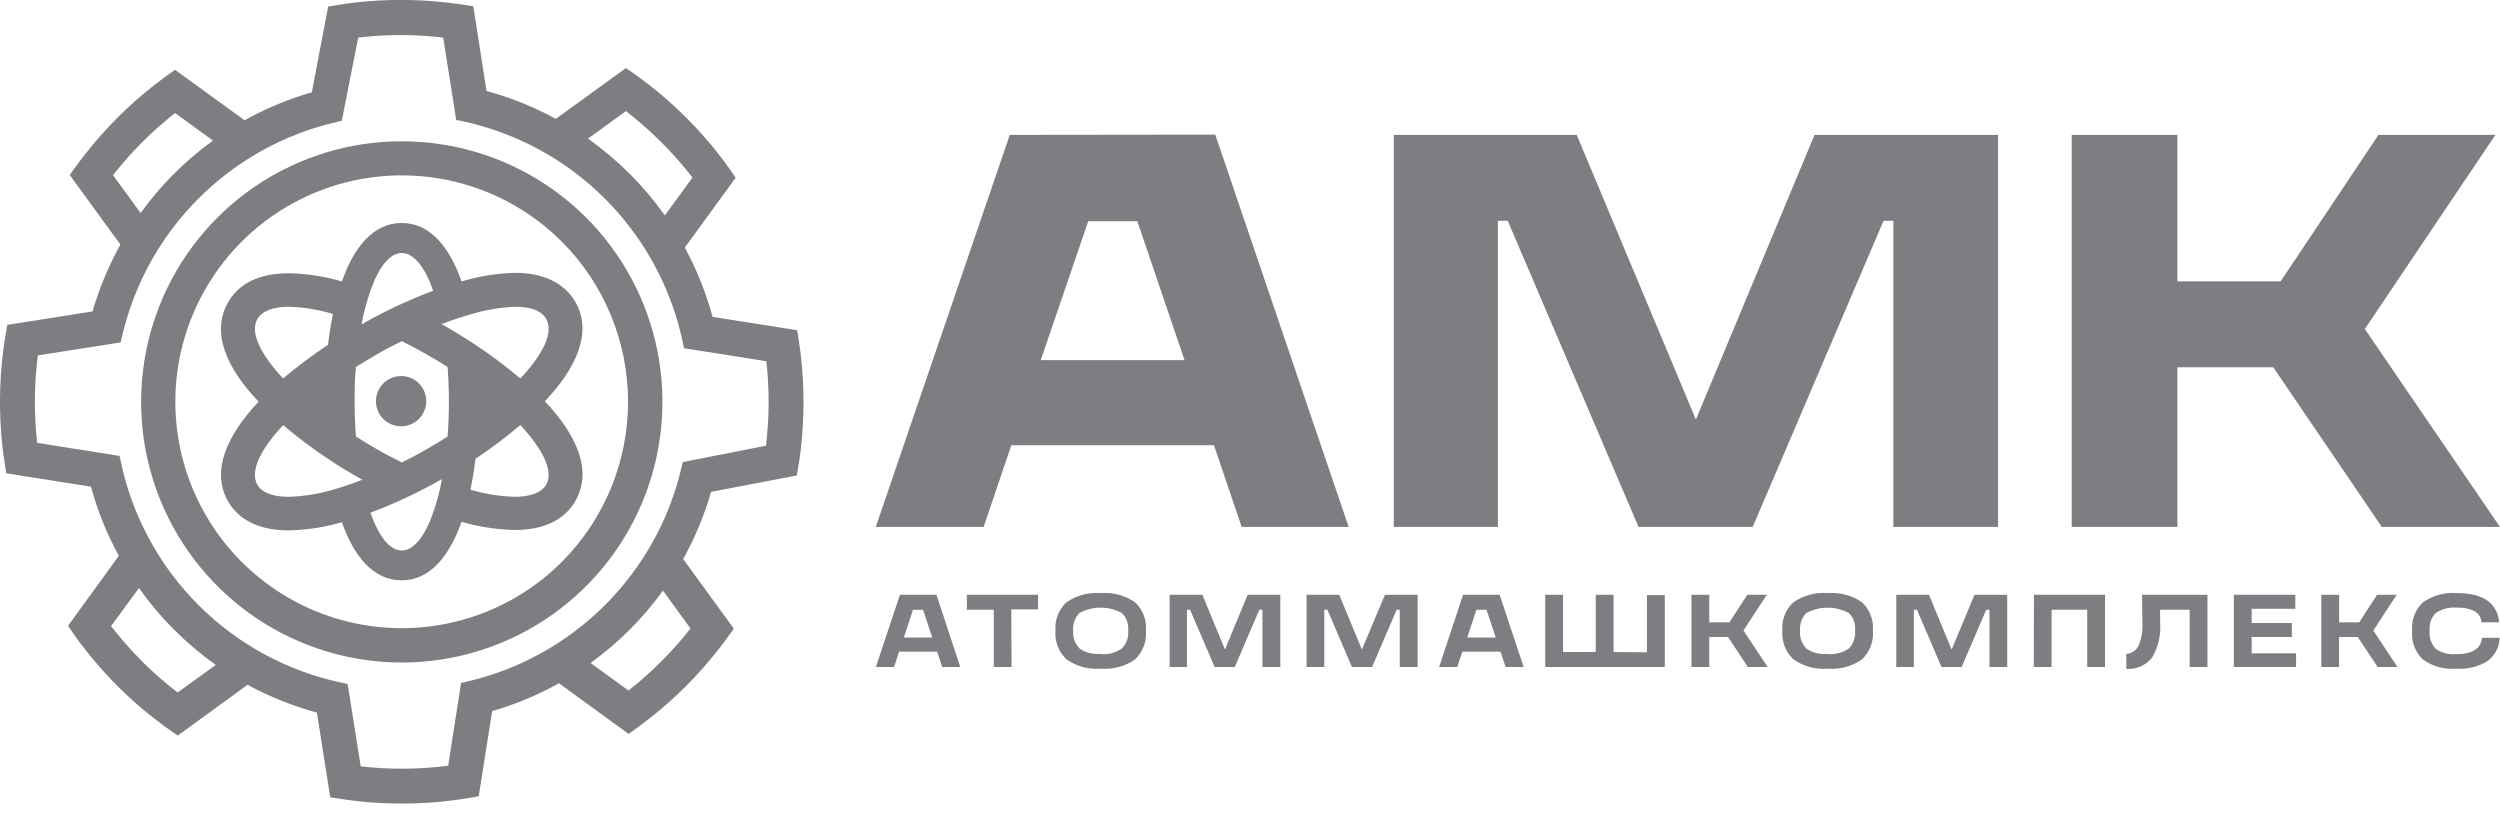 <?xml version="1.0" encoding="UTF-8"?> <svg xmlns="http://www.w3.org/2000/svg" width="135" height="44" viewBox="0 0 135 44" fill="none"><g clip-path="url(#clip0_505_3580)"><path d="M54.528 7.283L47.391 28.164L47.294 28.456H53.116L54.612 24.042H65.554L67.05 28.456H72.828L65.624 7.27L54.528 7.283ZM63.965 19.447H56.201L58.765 11.944H61.414L63.965 19.447Z" fill="#7D7E82"></path><path d="M91.578 22.656L85.142 7.283H75.264V28.456H80.887V11.922H81.417L88.483 28.456H94.645L101.712 11.922H102.241V28.456H107.895V7.283H97.986L91.578 22.656Z" fill="#7D7E82"></path><path d="M127.7 17.766L134.753 7.283H128.437L123.154 15.193H117.579V7.283H111.872V28.456H117.579V19.832H122.756L128.618 28.456H135L127.7 17.766Z" fill="#7D7E82"></path><path d="M51.853 36.017H50.878L50.604 35.191H48.552L48.278 36.017H47.298L48.596 32.119H50.569L51.853 36.017ZM49.302 32.927L48.808 34.428H50.344L49.845 32.931L49.302 32.927Z" fill="#7D7E82"></path><path d="M54.625 36.017H53.663V32.927H52.211V32.119H56.055V32.909H54.608L54.625 36.017Z" fill="#7D7E82"></path><path d="M59.436 36.109C58.781 36.161 58.129 35.983 57.591 35.606C57.381 35.408 57.218 35.165 57.115 34.895C57.011 34.626 56.971 34.336 56.995 34.048C56.972 33.765 57.014 33.48 57.117 33.216C57.22 32.951 57.382 32.714 57.591 32.521C58.131 32.149 58.782 31.974 59.436 32.027C60.09 31.975 60.743 32.148 61.285 32.517C61.495 32.71 61.657 32.948 61.76 33.214C61.863 33.479 61.905 33.764 61.881 34.048C61.906 34.336 61.865 34.626 61.763 34.897C61.661 35.167 61.499 35.411 61.29 35.611C60.749 35.987 60.093 36.163 59.436 36.109ZM59.436 35.319C59.839 35.356 60.241 35.252 60.575 35.024C60.701 34.897 60.798 34.743 60.858 34.575C60.918 34.406 60.941 34.226 60.923 34.048C60.941 33.874 60.919 33.698 60.858 33.534C60.798 33.369 60.701 33.221 60.575 33.099C60.225 32.911 59.834 32.813 59.436 32.813C59.039 32.813 58.647 32.911 58.297 33.099C58.173 33.222 58.077 33.37 58.017 33.535C57.958 33.699 57.936 33.874 57.953 34.048C57.936 34.226 57.958 34.406 58.019 34.575C58.079 34.743 58.175 34.897 58.302 35.024C58.635 35.248 59.036 35.349 59.436 35.31V35.319Z" fill="#7D7E82"></path><path d="M67.372 32.119H69.137V36.017H68.171V32.927H68.003L66.679 36.017H65.589L64.265 32.927H64.097V36.017H63.161V32.119H64.927L66.149 35.076L67.372 32.119Z" fill="#7D7E82"></path><path d="M74.787 32.119H76.552V36.017H75.586V32.927H75.418L74.094 36.017H73.004L71.68 32.927H71.512V36.017H70.554V32.119H72.32L73.542 35.076L74.787 32.119Z" fill="#7D7E82"></path><path d="M82.277 36.017H81.302L81.028 35.191H78.967L78.693 36.017H77.713L79.007 32.119H80.98L82.277 36.017ZM79.726 32.927L79.232 34.428H80.772L80.273 32.931L79.726 32.927Z" fill="#7D7E82"></path><path d="M88.934 35.226V32.137H89.9V36.017H83.443V32.119H84.405V35.209H86.171V32.119H87.133V35.209L88.934 35.226Z" fill="#7D7E82"></path><path d="M95.453 36.017H94.384L93.312 34.397H92.301V36.017H91.339V32.119H92.301V33.607H93.387L94.353 32.119H95.408L94.146 34.048L95.453 36.017Z" fill="#7D7E82"></path><path d="M98.688 36.109C98.035 36.161 97.384 35.983 96.847 35.606C96.636 35.409 96.472 35.166 96.368 34.896C96.264 34.627 96.222 34.336 96.247 34.048C96.224 33.765 96.266 33.48 96.37 33.215C96.474 32.95 96.637 32.713 96.847 32.521C97.386 32.149 98.036 31.974 98.688 32.027C99.344 31.975 99.997 32.148 100.542 32.517C100.751 32.71 100.913 32.948 101.016 33.214C101.12 33.479 101.161 33.764 101.138 34.048C101.163 34.337 101.122 34.627 101.019 34.898C100.916 35.168 100.753 35.412 100.542 35.611C100.001 35.987 99.345 36.163 98.688 36.109ZM98.688 35.319C99.092 35.355 99.495 35.251 99.831 35.024C99.957 34.896 100.053 34.743 100.112 34.574C100.171 34.406 100.193 34.226 100.175 34.048C100.194 33.874 100.172 33.699 100.112 33.534C100.053 33.37 99.957 33.221 99.831 33.099C99.479 32.911 99.086 32.813 98.688 32.814C98.288 32.814 97.896 32.914 97.545 33.104C97.422 33.227 97.328 33.376 97.269 33.54C97.21 33.704 97.188 33.879 97.205 34.053C97.187 34.23 97.209 34.41 97.268 34.579C97.328 34.747 97.424 34.901 97.549 35.028C97.885 35.251 98.287 35.351 98.688 35.31V35.319Z" fill="#7D7E82"></path><path d="M106.624 32.119H108.389V36.017H107.432V32.927H107.255L105.931 36.017H104.841L103.517 32.927H103.349V36.017H102.4V32.119H104.165L105.388 35.076L106.624 32.119Z" fill="#7D7E82"></path><path d="M109.833 32.119H113.673V36.017H112.71V32.927H110.786V36.017H109.824L109.833 32.119Z" fill="#7D7E82"></path><path d="M115.672 32.119H119.203V36.017H118.241V32.927H116.648V33.66C116.698 34.31 116.544 34.96 116.206 35.518C116.042 35.724 115.83 35.886 115.588 35.991C115.347 36.096 115.083 36.139 114.82 36.118V35.31C114.96 35.303 115.095 35.258 115.212 35.18C115.328 35.103 115.422 34.995 115.482 34.869C115.643 34.478 115.714 34.055 115.69 33.633L115.672 32.119Z" fill="#7D7E82"></path><path d="M123.988 36.017H120.629V32.119H123.948V32.874H121.591V33.642H123.758V34.397H121.591V35.279H123.988V36.017Z" fill="#7D7E82"></path><path d="M129.461 36.017H128.393L127.32 34.397H126.309V36.017H125.352V32.119H126.314V33.607H127.395L128.362 32.119H129.421L128.159 34.048L129.461 36.017Z" fill="#7D7E82"></path><path d="M132.639 36.109C131.997 36.163 131.357 35.987 130.833 35.611C130.627 35.41 130.468 35.165 130.368 34.895C130.268 34.624 130.23 34.335 130.255 34.048C130.232 33.766 130.273 33.482 130.374 33.218C130.476 32.953 130.636 32.715 130.842 32.521C131.377 32.149 132.025 31.974 132.674 32.027C134.086 32.027 134.847 32.553 134.956 33.607H134.003C133.995 33.483 133.957 33.363 133.891 33.257C133.826 33.152 133.735 33.064 133.627 33.002C133.331 32.86 133.003 32.794 132.674 32.812C132.271 32.776 131.867 32.878 131.531 33.104C131.41 33.229 131.317 33.379 131.26 33.544C131.203 33.709 131.182 33.884 131.2 34.057C131.182 34.233 131.202 34.412 131.258 34.58C131.314 34.748 131.406 34.902 131.526 35.032C131.848 35.258 132.239 35.361 132.63 35.324C133.513 35.324 133.98 35.019 134.025 34.441H134.982C134.975 34.689 134.91 34.933 134.794 35.152C134.678 35.372 134.513 35.562 134.311 35.708C133.808 36.011 133.224 36.151 132.639 36.109Z" fill="#7D7E82"></path><path d="M43.255 19.275C43.211 18.9 43.158 18.511 43.092 18.114L43.048 17.832L38.48 17.112C38.126 15.811 37.622 14.555 36.979 13.369L39.724 9.6L39.57 9.37C39.358 9.053 39.128 8.735 38.877 8.417C38.322 7.697 37.72 7.015 37.076 6.373L37.049 6.347C36.399 5.696 35.708 5.087 34.979 4.524C34.666 4.281 34.344 4.047 34.026 3.831L33.796 3.677L30.014 6.418C28.829 5.771 27.573 5.266 26.271 4.913L25.56 0.344L25.282 0.296C24.885 0.229 24.492 0.177 24.117 0.137C22.47 -0.051 20.807 -0.051 19.16 0.137C18.785 0.181 18.388 0.238 17.991 0.309L17.721 0.353L16.839 4.983C15.575 5.348 14.356 5.854 13.206 6.493L9.45 3.769L9.22 3.933C8.889 4.167 8.572 4.405 8.28 4.634C6.925 5.701 5.701 6.925 4.635 8.28C4.401 8.576 4.162 8.889 3.928 9.22L3.765 9.45L6.502 13.206C5.867 14.35 5.362 15.561 4.996 16.817L0.397 17.54L0.349 17.814C0.274 18.216 0.216 18.608 0.168 18.979C-0.045 20.686 -0.057 22.412 0.132 24.121C0.177 24.492 0.23 24.885 0.296 25.282L0.34 25.56L4.913 26.28C5.265 27.579 5.771 28.833 6.418 30.014L3.672 33.796L3.827 34.021C4.043 34.339 4.268 34.657 4.524 34.975C5.087 35.705 5.696 36.398 6.347 37.049C6.996 37.7 7.688 38.308 8.417 38.868C8.735 39.115 9.057 39.349 9.371 39.565L9.6 39.72L13.369 36.979C14.555 37.623 15.811 38.126 17.112 38.479L17.832 43.052L18.11 43.096C18.512 43.162 18.9 43.215 19.275 43.26C20.985 43.449 22.71 43.437 24.417 43.224C24.784 43.176 25.176 43.118 25.578 43.048L25.852 42.995L26.576 38.4C27.832 38.037 29.044 37.532 30.186 36.895L33.942 39.631L34.172 39.468C34.503 39.234 34.82 38.996 35.112 38.766C36.468 37.699 37.692 36.474 38.758 35.116C38.992 34.825 39.225 34.507 39.464 34.176L39.627 33.946L36.891 30.19C37.529 29.04 38.035 27.822 38.4 26.558L43.03 25.675L43.074 25.406C43.145 25.009 43.202 24.616 43.246 24.236C43.435 22.588 43.438 20.924 43.255 19.275ZM33.801 5.998C34.472 6.519 35.11 7.081 35.712 7.68C36.312 8.279 36.874 8.916 37.394 9.587L35.902 11.635C35.334 10.832 34.699 10.079 34.004 9.384C33.307 8.69 32.554 8.055 31.753 7.486L33.801 5.998ZM6.104 9.459C7.082 8.21 8.207 7.084 9.454 6.104L11.498 7.592C9.996 8.678 8.677 9.999 7.592 11.502L6.104 9.459ZM9.591 37.394C8.93 36.885 8.301 36.336 7.707 35.752L7.654 35.694C7.063 35.101 6.51 34.472 5.998 33.81L7.504 31.753C8.07 32.556 8.705 33.309 9.401 34.004C10.098 34.699 10.851 35.335 11.652 35.906L9.591 37.394ZM37.288 33.938C36.31 35.185 35.185 36.31 33.938 37.288L31.89 35.8C33.394 34.716 34.715 33.397 35.8 31.894L37.288 33.938ZM41.362 24.068L36.868 24.951L36.811 25.203C36.157 28.039 34.717 30.633 32.656 32.688C30.595 34.742 27.997 36.175 25.159 36.82L24.898 36.877L24.201 41.348C22.634 41.552 21.048 41.564 19.478 41.384L18.772 36.934L18.507 36.877C15.556 36.266 12.849 34.805 10.718 32.674C8.587 30.543 7.126 27.836 6.515 24.885L6.457 24.62L2.008 23.914C1.83 22.344 1.842 20.758 2.044 19.191L6.515 18.489L6.577 18.229C7.22 15.389 8.653 12.788 10.711 10.727C12.769 8.666 15.367 7.229 18.207 6.581L18.459 6.524L19.341 2.03C20.866 1.849 22.407 1.849 23.932 2.03L24.325 4.511L24.633 6.475L24.898 6.528C27.848 7.146 30.553 8.611 32.682 10.745C34.811 12.878 36.27 15.587 36.882 18.538L36.935 18.807L38.872 19.107L41.384 19.509C41.553 21.024 41.546 22.555 41.362 24.068Z" fill="#7D7E82"></path><path d="M11.745 11.745C9.776 13.713 8.435 16.221 7.891 18.952C7.348 21.682 7.626 24.513 8.691 27.085C9.757 29.657 11.561 31.856 13.876 33.403C16.19 34.95 18.912 35.776 21.696 35.776C24.48 35.776 27.202 34.95 29.517 33.403C31.832 31.856 33.636 29.657 34.701 27.085C35.766 24.513 36.044 21.682 35.501 18.952C34.957 16.221 33.616 13.713 31.647 11.745C29.006 9.11 25.427 7.63 21.696 7.63C17.965 7.63 14.386 9.11 11.745 11.745ZM30.341 30.34C28.631 32.05 26.452 33.215 24.081 33.687C21.709 34.159 19.25 33.917 17.016 32.992C14.782 32.066 12.873 30.499 11.529 28.489C10.185 26.478 9.468 24.114 9.468 21.696C9.468 19.278 10.185 16.914 11.529 14.903C12.873 12.893 14.782 11.325 17.016 10.4C19.25 9.475 21.709 9.233 24.081 9.705C26.452 10.177 28.631 11.341 30.341 13.052C32.63 15.346 33.915 18.455 33.915 21.696C33.915 24.937 32.63 28.046 30.341 30.34Z" fill="#7D7E82"></path><path d="M24.924 15.197C24.271 13.339 23.23 12.041 21.694 12.041C20.158 12.041 19.116 13.339 18.463 15.197C17.529 14.924 16.562 14.776 15.589 14.755C13.581 14.755 12.681 15.638 12.279 16.393C11.396 18.026 12.279 19.924 13.965 21.689C12.283 23.477 11.401 25.375 12.279 27.008C12.681 27.754 13.581 28.641 15.589 28.641C16.562 28.621 17.529 28.473 18.463 28.2C19.116 30.054 20.158 31.338 21.694 31.338C23.23 31.338 24.271 30.014 24.924 28.178C25.86 28.451 26.828 28.599 27.802 28.619C29.806 28.619 30.707 27.736 31.108 26.986C31.991 25.353 31.108 23.455 29.422 21.668C31.104 19.902 31.987 17.982 31.108 16.371C30.707 15.625 29.784 14.733 27.802 14.733C26.827 14.761 25.859 14.916 24.924 15.197ZM19.531 17.47C19.643 16.87 19.801 16.28 20.003 15.704C20.445 14.433 21.045 13.661 21.694 13.661C22.342 13.661 22.951 14.429 23.393 15.7C22.841 15.903 22.272 16.141 21.698 16.402C20.996 16.72 20.286 17.082 19.579 17.488L19.526 17.514C19.526 17.514 19.526 17.483 19.531 17.47ZM13.886 17.245C14.133 16.803 14.738 16.565 15.589 16.565C16.4 16.588 17.205 16.719 17.982 16.954C17.867 17.492 17.779 18.053 17.712 18.622C16.869 19.178 16.06 19.784 15.289 20.436C14.067 19.134 13.502 17.964 13.886 17.245ZM19.531 25.922C18.988 26.134 18.471 26.302 17.982 26.443C17.204 26.674 16.4 26.803 15.589 26.827C14.738 26.827 14.133 26.611 13.886 26.152C13.497 25.432 14.067 24.258 15.294 22.956C16.061 23.612 16.869 24.22 17.712 24.775C18.273 25.159 18.847 25.499 19.421 25.825L19.522 25.883L19.571 25.909L19.531 25.922ZM23.856 25.922C23.747 26.522 23.591 27.113 23.389 27.688C22.947 28.955 22.347 29.727 21.694 29.727C21.04 29.727 20.453 28.955 20.003 27.688C20.555 27.48 21.12 27.247 21.694 26.982C22.395 26.664 23.106 26.302 23.817 25.9L23.865 25.874C23.865 25.89 23.862 25.907 23.856 25.922ZM24.17 23.574C23.817 23.804 23.446 24.016 23.066 24.241C22.625 24.506 22.148 24.748 21.698 24.973C21.257 24.748 20.784 24.506 20.325 24.241C19.946 24.024 19.575 23.799 19.222 23.574C19.173 22.974 19.151 22.343 19.151 21.698C19.151 21.054 19.151 20.418 19.222 19.818C19.575 19.589 19.946 19.377 20.325 19.152C20.767 18.891 21.243 18.644 21.698 18.423C22.139 18.648 22.607 18.891 23.066 19.152C23.446 19.368 23.817 19.593 24.17 19.818C24.214 20.418 24.24 21.049 24.24 21.698C24.24 22.347 24.214 22.974 24.17 23.574ZM29.506 26.152C29.259 26.593 28.654 26.827 27.802 26.827C26.99 26.803 26.185 26.674 25.406 26.443C25.516 25.905 25.609 25.344 25.675 24.775C26.519 24.217 27.328 23.608 28.098 22.952C29.325 24.276 29.894 25.432 29.506 26.152ZM29.506 17.245C29.894 17.964 29.325 19.134 28.098 20.44C27.328 19.785 26.519 19.178 25.675 18.622C25.114 18.251 24.541 17.898 23.967 17.572L23.865 17.514L23.834 17.488H23.878C24.423 17.282 24.939 17.11 25.428 16.971C26.201 16.737 27 16.6 27.807 16.565C28.654 16.565 29.259 16.773 29.506 17.245Z" fill="#7D7E82"></path><path d="M21.663 20.304C21.394 20.303 21.131 20.382 20.907 20.531C20.683 20.68 20.508 20.892 20.404 21.14C20.3 21.388 20.273 21.662 20.325 21.926C20.377 22.19 20.506 22.432 20.696 22.623C20.886 22.813 21.128 22.943 21.392 22.996C21.656 23.049 21.929 23.022 22.178 22.919C22.427 22.817 22.639 22.642 22.789 22.419C22.938 22.195 23.018 21.932 23.018 21.663C23.018 21.303 22.876 20.958 22.622 20.703C22.368 20.449 22.023 20.305 21.663 20.304Z" fill="#7D7E82"></path></g><defs><clipPath id="clip0_505_3580"><rect width="135" height="43.392" fill="white"></rect></clipPath></defs></svg> 